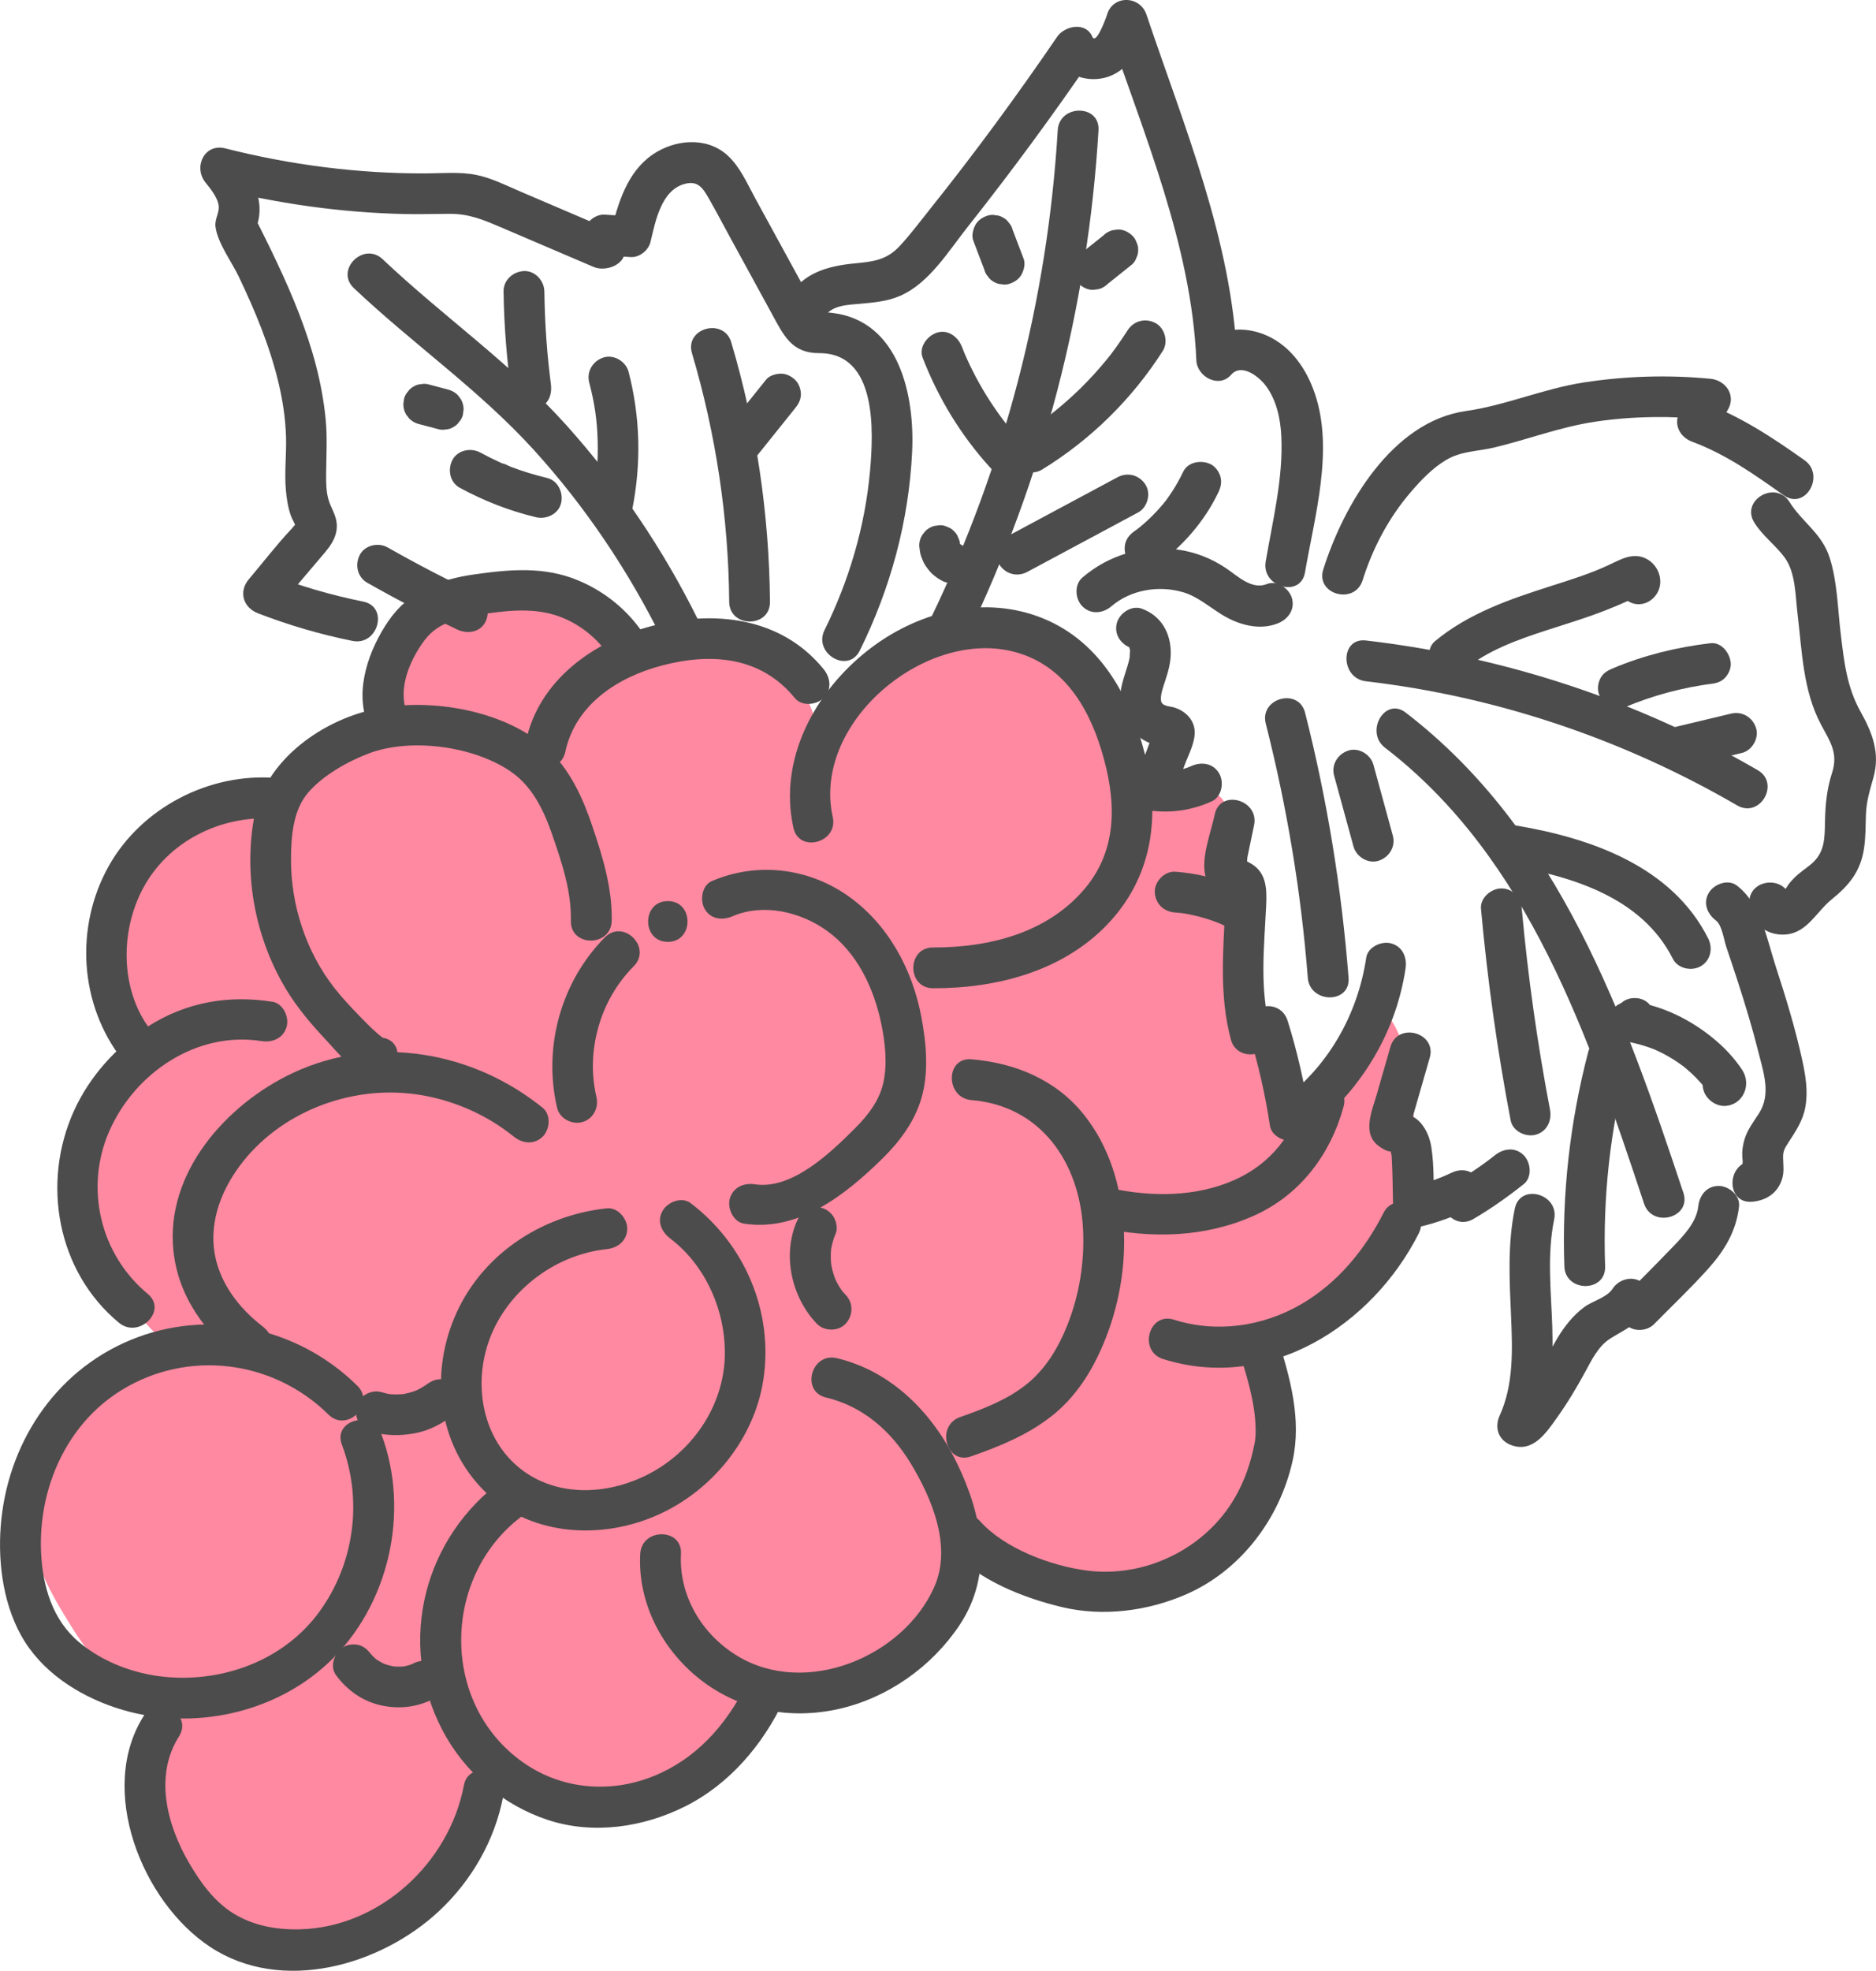 <?xml version="1.0" encoding="utf-8"?>
<!-- Generator: Adobe Illustrator 24.2.1, SVG Export Plug-In . SVG Version: 6.00 Build 0)  -->
<svg version="1.1" id="レイヤー_1" xmlns="http://www.w3.org/2000/svg" xmlns:xlink="http://www.w3.org/1999/xlink" x="0px"
	 y="0px" viewBox="0 0 126.904 133.286" style="enable-background:new 0 0 126.904 133.286;" xml:space="preserve">
<style type="text/css">
	.st0{fill:#FF89A0;}
	.st1{fill:#4C4C4C;}
</style>
<g>
	<path class="st0" d="M11.924,55.229c-3.083,1.126-5.433,4.048-5.871,7.3
		c-0.439,3.252,1.054,6.692,3.728,8.594c-5.005,5.484-4.228,15.18,1.585,19.798
		c-6.421,1.101-10.881,8.629-8.762,14.789c0.55,1.599,1.45,3.05,2.346,4.484
		c1.506,2.409,4.054,5.168,6.657,4.027c-2.576,5.536-0.733,12.766,4.178,16.393
		c1.504,1.111,3.28,1.91,5.146,2.038c3.301,0.227,6.457-1.686,8.564-4.237
		c2.107-2.551,3.349-5.688,4.558-8.767c3.024,1.868,6.873,2.339,10.258,1.256
		s6.245-3.702,7.622-6.979c2.934,0.949,6.263,0.027,8.68-1.888
		s4.013-4.706,5.036-7.615c4.978,2.867,11.531,2.755,16.408-0.281
		c1.394-0.868,2.682-1.988,3.434-3.448c1.549-3.008,0.525-6.64-0.525-9.856
		c3.842-1.128,7.322-3.459,9.826-6.583c0.504-0.628,0.977-1.305,1.199-2.079
		c0.255-0.891,0.159-1.839,0.061-2.76c-0.199-1.862-0.398-3.725-0.597-5.587
		c-0.229-2.145-0.587-4.532-2.291-5.855c-0.408,3.846-2.925,7.402-6.417,9.065
		c1.096-2.114-0.204-4.607-1.212-6.765c-2.063-4.416-2.946-9.377-2.531-14.234
		c0.074-0.863,0.063-1.959-0.726-2.316c-0.375-0.169-0.809-0.098-1.212-0.014
		c-1.848,0.387-3.651,0.988-5.362,1.786c-0.055-2.731-0.357-5.51-1.47-8.005
		s-3.138-4.688-5.753-5.479c-2.547-0.77-5.368-0.124-7.653,1.239
		c-2.285,1.364-4.103,3.383-5.724,5.493c-0.317-1.974-2.082-3.452-3.977-4.091
		c-1.895-0.639-3.937-0.616-5.934-0.719c-0.591-0.03-1.195-0.075-1.735-0.318
		c-0.761-0.341-1.298-1.027-1.918-1.584c-2.323-2.091-5.805-2.342-8.872-1.735
		c-2.157,0.426-4.322,1.275-5.792,2.91s-2.064,4.189-0.967,6.095
		c-3.116,0.939-5.889,2.973-7.721,5.663c-2.972-0.555-6.189,0.427-8.344,2.546
		c-2.156,2.119-3.193,5.319-2.689,8.3c-0.099-1.159-0.824-2.026-0.608-3.169
		C7.147,59.468,9.605,57.478,11.924,55.229z"/>
	<g>
		<path class="st1" d="M40.347,74.193c-0.362-1.544-0.313-3.159,0.132-4.733
			c0.439-1.553,1.249-2.963,2.394-4.118c1.252-1.262-0.698-3.213-1.951-1.951
			c-2.973,2.997-4.198,7.432-3.235,11.534c0.17,0.725,0.998,1.155,1.697,0.963
			C40.127,75.686,40.518,74.921,40.347,74.193L40.347,74.193z"/>
		<g>
			<g>
				<path class="st1" d="M45.176,63.699c1.775,0,1.778-2.758,0-2.758
					C43.401,60.941,43.398,63.699,45.176,63.699L45.176,63.699z"/>
			</g>
		</g>
		<path class="st1" d="M49.557,61.966c2.085-0.894,4.588-0.302,6.376,0.978
			c2.046,1.464,3.183,3.885,3.681,6.29c0.261,1.259,0.421,2.676,0.151,3.944
			c-0.266,1.251-1.056,2.262-1.943,3.146c-1.626,1.621-4.232,4.15-6.753,3.772
			c-0.742-0.112-1.474,0.187-1.697,0.963c-0.187,0.65,0.228,1.586,0.963,1.697
			c3.685,0.554,6.823-1.924,9.318-4.363c1.181-1.155,2.212-2.518,2.679-4.124
			c0.509-1.751,0.329-3.679,0.003-5.447c-0.598-3.242-2.27-6.353-5.011-8.26
			c-2.702-1.879-6.144-2.271-9.161-0.978c-0.69,0.296-0.83,1.297-0.495,1.887
			C48.075,62.184,48.876,62.258,49.557,61.966L49.557,61.966z"/>
		<path class="st1" d="M53.88,82.653c-0.965,2.291-0.32,5.099,1.373,6.87
			c0.5,0.522,1.454,0.541,1.951,0c0.515-0.561,0.533-1.393,0-1.951
			c-0.085-0.088-0.167-0.179-0.245-0.273c-0.029-0.035-0.153-0.189-0.018-0.02
			c0.134,0.168,0.014,0.013-0.012-0.025c-0.132-0.189-0.25-0.388-0.354-0.593
			c-0.031-0.06-0.057-0.123-0.088-0.183c-0.081-0.155,0.103,0.269,0.043,0.105
			c-0.038-0.102-0.078-0.203-0.112-0.306c-0.077-0.232-0.138-0.47-0.182-0.71
			c-0.01-0.053-0.017-0.107-0.027-0.161c-0.032-0.176,0.029,0.303,0.018,0.124
			c-0.007-0.122-0.022-0.243-0.026-0.366c-0.008-0.231-0.002-0.462,0.021-0.691
			c0.005-0.049,0.029-0.248-0-0.019c-0.029,0.229-0.002,0.031,0.007-0.018
			c0.022-0.12,0.047-0.239,0.078-0.358c0.061-0.237,0.142-0.468,0.237-0.693
			c0.129-0.305,0.02-0.792-0.139-1.063c-0.167-0.286-0.495-0.559-0.824-0.634
			c-0.353-0.08-0.749-0.063-1.063,0.139
			C54.191,82.037,54.028,82.302,53.88,82.653L53.88,82.653z"/>
		<path class="st1" d="M65.712,74.399c4.718,0.39,7.324,4.245,7.551,8.729
			c0.113,2.228-0.251,4.476-1.084,6.548c-0.599,1.489-1.446,2.9-2.706,3.919
			c-1.315,1.063-2.945,1.691-4.523,2.242c-1.665,0.582-0.949,3.247,0.733,2.66
			c1.924-0.672,3.826-1.445,5.441-2.715c1.604-1.261,2.683-2.937,3.476-4.798
			c1.083-2.541,1.593-5.365,1.405-8.126c-0.184-2.702-0.989-5.366-2.704-7.497
			c-1.888-2.348-4.64-3.476-7.59-3.72
			C63.942,71.494,63.952,74.254,65.712,74.399L65.712,74.399z"/>
		<path class="st1" d="M45.331,83.754c2.422,1.839,3.768,4.935,3.7,7.944
			c-0.07,3.075-1.812,5.898-4.38,7.546c-2.678,1.719-6.393,2.223-9.125,0.325
			c-2.766-1.922-3.527-5.57-2.531-8.652c1.124-3.476,4.439-6.057,8.055-6.438
			c0.747-0.079,1.371-0.578,1.379-1.379c0.007-0.686-0.639-1.457-1.379-1.379
			c-4.165,0.438-8.045,2.842-9.962,6.635c-2.017,3.993-1.669,8.95,1.469,12.268
			c3.095,3.273,8.058,3.59,12.006,1.801c3.637-1.648,6.466-5.132,7.074-9.106
			c0.702-4.587-1.243-9.161-4.915-11.948c-0.598-0.454-1.537-0.089-1.887,0.495
			C44.414,82.57,44.74,83.306,45.331,83.754L45.331,83.754z"/>
		<path class="st1" d="M43.308,105.092c-0.177,3.305,1.472,6.461,4.044,8.482
			c2.676,2.103,6.081,2.747,9.383,2.005c3.307-0.743,6.293-2.852,8.168-5.663
			c2.325-3.485,1.55-7.438-0.185-10.996c-1.637-3.357-4.392-6.179-8.109-7.066
			c-1.726-0.412-2.462,2.247-0.733,2.66c2.511,0.599,4.401,2.272,5.724,4.447
			c1.451,2.385,2.817,5.654,1.591,8.388c-2.127,4.741-8.703,7.423-13.292,4.653
			c-2.412-1.455-3.984-4.071-3.833-6.911
			C46.161,103.318,43.402,103.323,43.308,105.092L43.308,105.092z"/>
		<path class="st1" d="M34.064,100.052c-5.382,3.871-7.235,11.009-4.146,16.942
			c1.486,2.855,4.092,5.091,7.151,6.094c3.056,1.002,6.45,0.5,9.286-0.925
			c3.013-1.513,5.259-4.181,6.682-7.195c0.754-1.596-1.623-2.998-2.382-1.392
			c-1.277,2.704-3.172,5.025-5.919,6.316c-3.05,1.433-6.569,1.255-9.341-0.692
			c-5.705-4.007-5.507-12.762,0.06-16.767
			C36.885,101.407,35.509,99.013,34.064,100.052L34.064,100.052z"/>
		<path class="st1" d="M23.128,97.705c1.418,3.761,0.85,8.025-1.516,11.287
			c-2.384,3.287-6.515,4.81-10.488,4.413c-2.064-0.206-4.171-0.999-5.77-2.337
			c-1.803-1.508-2.47-3.786-2.575-6.066c-0.198-4.302,1.691-8.668,5.424-10.976
			c4.501-2.782,10.267-2.055,14.017,1.642c1.265,1.248,3.217-0.702,1.951-1.951
			c-4.049-3.992-10.117-5.279-15.388-3.071c-5.141,2.154-8.318,7.098-8.735,12.583
			c-0.199,2.611,0.213,5.556,1.632,7.801c1.465,2.317,4.028,3.849,6.614,4.611
			c4.755,1.401,10.213,0.255,13.865-3.133c4.147-3.846,5.619-10.261,3.63-15.537
			C25.168,95.326,22.5,96.039,23.128,97.705L23.128,97.705z"/>
		<path class="st1" d="M25.077,96.813c0.979,0.296,2.004,0.307,3.003,0.117
			c1-0.191,1.886-0.674,2.676-1.3c0.258-0.205,0.404-0.662,0.404-0.975
			c0-0.338-0.15-0.742-0.404-0.975c-0.263-0.241-0.608-0.42-0.975-0.404
			c-0.389,0.017-0.673,0.164-0.975,0.404c-0.018,0.014-0.036,0.028-0.054,0.043
			c0.093-0.072,0.186-0.144,0.279-0.216c-0.328,0.252-0.682,0.457-1.063,0.618
			c0.11-0.046,0.22-0.093,0.329-0.139c-0.383,0.156-0.779,0.264-1.187,0.324
			c0.122-0.016,0.244-0.033,0.367-0.049c-0.432,0.058-0.865,0.06-1.298,0.006
			c0.122,0.016,0.244,0.033,0.367,0.049c-0.25-0.035-0.494-0.089-0.735-0.162
			c-0.691-0.208-1.534,0.249-1.697,0.963
			C23.944,95.861,24.337,96.59,25.077,96.813L25.077,96.813z"/>
		<path class="st1" d="M17.751,89.696c-1.611-1.243-2.942-2.986-3.25-5.04
			c-0.268-1.788,0.281-3.577,1.223-5.086c2.406-3.853,7.078-5.961,11.538-5.652
			c2.705,0.187,5.389,1.249,7.497,2.954c0.584,0.472,1.378,0.56,1.951,0
			c0.49-0.479,0.578-1.483,0-1.951c-4.731-3.825-11.31-4.979-16.899-2.356
			c-4.498,2.11-8.636,6.751-8.08,12.025c0.332,3.146,2.184,5.601,4.628,7.488
			c0.594,0.459,1.539,0.086,1.887-0.495C18.669,90.875,18.337,90.148,17.751,89.696
			L17.751,89.696z"/>
		<path class="st1" d="M41.378,62.281c0.051-2.209-0.619-4.376-1.323-6.448
			c-0.602-1.772-1.388-3.542-2.718-4.895c-2.749-2.796-7.827-3.718-11.57-3.062
			c-3.85,0.675-7.899,3.514-8.596,7.513c-0.682,3.916,0.118,8.071,2.159,11.479
			c0.764,1.277,1.725,2.404,2.74,3.484c0.788,0.838,1.895,2.268,3.096,2.49
			c1.735,0.32,2.479-2.338,0.733-2.66c-0.164-0.03,0.16,0.121-0.067-0.042
			c-0.131-0.094-0.248-0.2-0.37-0.307c-0.386-0.339-0.748-0.708-1.105-1.078
			c-0.599-0.621-1.203-1.254-1.735-1.935c-1.921-2.459-2.949-5.605-2.937-8.717
			c0.006-1.514,0.131-3.312,1.167-4.508c1.014-1.17,2.691-2.114,4.123-2.65
			c2.839-1.063,7.119-0.482,9.623,1.268c1.416,0.99,2.189,2.599,2.74,4.187
			c0.653,1.881,1.327,3.87,1.28,5.878C38.578,64.057,41.336,64.056,41.378,62.281
			L41.378,62.281z"/>
		<path class="st1" d="M9.725,116.046c-3.16,4.98-0.127,12.576,4.491,15.625
			c4.827,3.188,11.512,1.272,15.465-2.406c2.214-2.06,3.796-4.809,4.359-7.786
			c0.328-1.735-2.33-2.478-2.66-0.733c-0.988,5.227-5.667,9.594-11.085,9.735
			c-1.578,0.041-3.182-0.242-4.535-1.092c-1.29-0.81-2.223-2.111-2.977-3.409
			c-1.485-2.556-2.366-5.879-0.676-8.543
			C13.061,115.935,10.674,114.549,9.725,116.046L9.725,116.046z"/>
		<path class="st1" d="M22.725,113.284c0.74,1.009,1.763,1.75,2.995,2.038
			c1.235,0.288,2.504,0.148,3.63-0.439c0.641-0.334,0.885-1.282,0.495-1.887
			c-0.421-0.653-1.202-0.852-1.887-0.495c-0.066,0.035-0.369,0.171-0.127,0.068
			c0.244-0.104-0.074,0.02-0.138,0.04c-0.185,0.057-0.373,0.096-0.564,0.124
			c0.122-0.016,0.244-0.033,0.367-0.049c-0.343,0.044-0.685,0.043-1.028-0
			c0.122,0.016,0.244,0.033,0.367,0.049c-0.235-0.033-0.467-0.083-0.693-0.155
			c-0.062-0.02-0.123-0.041-0.183-0.063c-0.055-0.021-0.247-0.1-0.015-0.003
			c0.232,0.097,0.042,0.015-0.011-0.011c-0.058-0.028-0.115-0.058-0.171-0.09
			c-0.094-0.052-0.185-0.108-0.274-0.168c-0.049-0.033-0.105-0.086-0.157-0.112
			c0.059,0.046,0.119,0.091,0.178,0.137c-0.033-0.027-0.066-0.055-0.098-0.083
			c-0.081-0.07-0.158-0.145-0.232-0.222c-0.044-0.047-0.086-0.095-0.129-0.144
			c-0.153-0.174,0.204,0.276,0.057,0.075c-0.219-0.299-0.454-0.532-0.824-0.634
			c-0.33-0.091-0.77-0.05-1.063,0.139
			C22.645,111.767,22.269,112.661,22.725,113.284L22.725,113.284z"/>
		<path class="st1" d="M38.239,50.853c0.685-3.2,3.528-5.046,6.521-5.839
			c3.335-0.883,6.705-0.626,9.003,2.192c0.474,0.582,1.456,0.483,1.951,0
			c0.577-0.565,0.468-1.376,0-1.951c-2.905-3.562-7.48-4.013-11.687-2.901
			c-3.876,1.024-7.566,3.649-8.448,7.765C35.208,51.851,37.867,52.59,38.239,50.853
			L38.239,50.853z"/>
		<path class="st1" d="M56.331,55.255c-1.397-6.305,6.086-12.62,12.083-11.22
			c3.36,0.784,5.135,3.57,6.088,6.69c0.994,3.257,1.191,6.636-1.124,9.38
			c-2.533,3.002-6.478,3.983-10.262,3.973c-1.775-0.005-1.778,2.754,0,2.758
			c4.264,0.011,8.716-1.125,11.759-4.282c3.117-3.234,3.654-7.412,2.548-11.646
			c-1.047-4.008-3.153-7.747-7.232-9.226c-3.922-1.421-8.243-0.226-11.44,2.267
			c-3.618,2.821-6.11,7.384-5.079,12.038C54.055,57.721,56.715,56.988,56.331,55.255
			L56.331,55.255z"/>
		<path class="st1" d="M88.226,74.117c-0.715,2.597-2.267,4.605-4.752,5.699
			c-2.597,1.143-5.592,1.139-8.322,0.549c-1.731-0.374-2.47,2.285-0.733,2.66
			c3.499,0.756,7.152,0.666,10.448-0.827c3.087-1.398,5.129-4.114,6.019-7.347
			C91.358,73.136,88.698,72.405,88.226,74.117L88.226,74.117z"/>
		<path class="st1" d="M79.498,61.715c0.223,0.016,0.445,0.038,0.666,0.066
			c-0.122-0.016-0.244-0.033-0.367-0.049c0.984,0.133,1.942,0.399,2.857,0.783
			c-0.11-0.046-0.22-0.093-0.329-0.139c0.205,0.088,0.408,0.18,0.608,0.278
			c0.337,0.165,0.691,0.241,1.063,0.139c0.32-0.088,0.667-0.335,0.824-0.634
			c0.328-0.62,0.197-1.549-0.495-1.887c-1.527-0.746-3.131-1.195-4.828-1.316
			c-0.721-0.051-1.411,0.671-1.379,1.379
			C78.154,61.127,78.725,61.66,79.498,61.715L79.498,61.715z"/>
		<path class="st1" d="M9.993,87.505c-3.207-2.653-4.276-7.138-2.618-10.965
			c1.722-3.975,5.926-6.821,10.316-6.131c0.741,0.117,1.475-0.19,1.697-0.963
			c0.188-0.654-0.229-1.581-0.963-1.697c-2.998-0.472-5.874,0.035-8.447,1.692
			c-2.145,1.382-3.931,3.376-4.984,5.707c-2.195,4.859-1.137,10.843,3.049,14.308
			C9.4,90.58,11.362,88.639,9.993,87.505L9.993,87.505z"/>
		<path class="st1" d="M85.7,39.5c-1.019,0.404-1.952-0.522-2.744-1.058
			c-0.988-0.669-2.095-1.108-3.278-1.272c-2.346-0.326-4.659,0.348-6.457,1.889
			c-0.566,0.485-0.498,1.452,0,1.951c0.561,0.561,1.383,0.486,1.951,0
			c1.336-1.145,3.25-1.439,4.879-0.951c0.945,0.283,1.727,0.963,2.585,1.497
			c1.11,0.69,2.53,1.107,3.797,0.605c0.692-0.274,1.176-0.922,0.963-1.697
			C87.216,39.805,86.396,39.224,85.7,39.5L85.7,39.5z"/>
		<path class="st1" d="M76.518,43.828c-0.072-0.016-0.131-0.053-0.177-0.11
			c0.109,0.114,0.114,0.115,0.015,0.004c0.02,0.036,0.04,0.073,0.06,0.109
			c-0.056-0.134-0.057-0.123-0.005,0.033c0.065,0.296,0.032-0.116,0.028,0.17
			c-0.001,0.058-0.044,0.572,0,0.323c-0.153,0.859-0.553,1.635-0.643,2.514
			c-0.098,0.951,0.189,1.882,0.833,2.593c0.339,0.374,0.765,0.639,1.23,0.823
			c0.152,0.06,0.286,0.106,0.447,0.14c0.092,0.014,0.184,0.03,0.275,0.049
			c0.241,0.072,0.187,0.032-0.162-0.119c-0.118-0.203-0.236-0.406-0.355-0.609
			c-0.005-0.095-0.009-0.19-0.014-0.285c-0.038,0.101-0.075,0.202-0.113,0.304
			c-0.05,0.135-0.1,0.27-0.15,0.405c-0.125,0.337-0.25,0.675-0.376,1.012
			c-0.238,0.641-0.476,1.282-0.714,1.922c-0.236,0.634,0.268,1.602,0.963,1.697
			c1.525,0.208,2.909,0.023,4.316-0.611c0.679-0.306,0.843-1.292,0.495-1.887
			c-0.409-0.699-1.205-0.802-1.887-0.495c-0.654,0.295-1.477,0.43-2.19,0.333
			c0.321,0.566,0.642,1.131,0.963,1.697c0.263-0.708,0.526-1.416,0.789-2.125
			c0.256-0.69,0.687-1.47,0.671-2.218c-0.018-0.864-0.709-1.486-1.504-1.68
			c-0.116-0.028-0.235-0.038-0.351-0.065c-0.047-0.011-0.304-0.125-0.18-0.057
			c-0.141-0.077-0.217-0.166-0.238-0.27c-0.076-0.385,0.141-0.97,0.287-1.414
			c0.197-0.598,0.364-1.201,0.367-1.837c0.006-1.361-0.651-2.529-1.949-3.006
			c-0.699-0.257-1.511,0.288-1.697,0.963
			C75.344,42.9,75.817,43.57,76.518,43.828L76.518,43.828z"/>
		<path class="st1" d="M82.173,55.08c-0.255,1.227-0.945,2.921-0.631,4.168
			c0.14,0.555,0.515,1.003,1.006,1.276c0.14,0.067,0.282,0.128,0.427,0.184
			c0.255,0.117,0.283,0.092,0.082-0.075c-0.173-0.251-0.221-0.171-0.147,0.24
			c-0.008,0.191-0.017,0.382-0.027,0.572c-0.152,2.982-0.4,5.958,0.387,8.879
			c0.248,0.92,1.236,1.197,2.026,0.824c0.391-0.185,0.782-0.369,1.173-0.554
			c-0.675-0.275-1.351-0.55-2.026-0.824c0.651,2.083,1.138,4.202,1.462,6.36
			c0.127,0.842,1.356,1.302,2.026,0.824c3.802-2.71,6.455-6.809,7.149-11.452
			c0.111-0.742-0.186-1.474-0.963-1.697c-0.649-0.186-1.587,0.228-1.697,0.963
			c-0.585,3.911-2.64,7.493-5.881,9.803c0.675,0.275,1.351,0.55,2.026,0.824
			c-0.324-2.158-0.812-4.277-1.462-6.36c-0.283-0.905-1.208-1.21-2.026-0.824
			c-0.391,0.185-0.782,0.369-1.173,0.554c0.675,0.275,1.351,0.55,2.026,0.824
			c-0.736-2.731-0.413-5.55-0.279-8.337c0.058-1.2,0.018-2.337-1.184-2.936
			c-0.263-0.131-0.672-0.447-0.384,0.059c0.325,0.57,0.249-0.162,0.308-0.444
			c0.147-0.707,0.294-1.413,0.441-2.12C85.194,54.081,82.536,53.34,82.173,55.08
			L82.173,55.08z"/>
		<path class="st1" d="M94.055,70.802c-0.31,1.081-0.621,2.161-0.931,3.242
			c-0.321,1.118-1.025,2.659,0.191,3.499c0.172,0.119,0.562,0.378,0.809,0.325
			c0.124-0.026-0.002-0.001-0.067-0.088c-0.092-0.123,0.032,0.142,0.005,0.003
			c-0.035-0.175,0.033,0.196,0.001,0.028c-0.023-0.127,0.028,0.126,0.034,0.152
			c0.019,0.081,0.058,0.306,0.032,0.109c0.012,0.09,0.016,0.181,0.021,0.271
			c0.059,1.101,0.06,2.208,0.089,3.31c0.024,0.92,0.86,1.537,1.746,1.33
			c1.25-0.292,2.449-0.736,3.606-1.29c-0.692-0.397-1.384-0.794-2.075-1.191
			c0.024,0.251,0.048,0.502,0.071,0.753c0.096,1.01,1.107,1.759,2.075,1.191
			c1.198-0.702,2.326-1.499,3.413-2.363c0.584-0.464,0.485-1.466,0-1.951
			c-0.577-0.577-1.365-0.465-1.951,0c-0.9,0.715-1.863,1.351-2.855,1.932
			c0.692,0.397,1.384,0.794,2.075,1.191c-0.024-0.251-0.048-0.502-0.071-0.753
			c-0.102-1.08-1.083-1.666-2.075-1.191c-0.942,0.451-1.931,0.775-2.947,1.012
			c0.582,0.443,1.164,0.887,1.746,1.33c-0.036-1.349,0.038-2.75-0.176-4.085
			c-0.094-0.587-0.313-1.143-0.697-1.6c-0.452-0.538-0.985-0.625-1.607-0.838
			c0.203,0.118,0.406,0.236,0.609,0.355c0.02,0.028,0.039,0.057,0.059,0.085
			c0.063,0.232,0.126,0.464,0.188,0.696c-0.011-0.161-0.015-0.166-0.012-0.015
			c0.028-0.098,0.056-0.196,0.085-0.295c0.056-0.196,0.113-0.393,0.169-0.589
			c0.122-0.426,0.245-0.851,0.367-1.277c0.245-0.851,0.489-1.703,0.734-2.554
			C97.206,69.826,94.545,69.096,94.055,70.802L94.055,70.802z"/>
		<path class="st1" d="M102.471,81.736c-0.497,2.41-0.361,4.833-0.255,7.273
			c0.097,2.241,0.187,4.627-0.765,6.717c-0.384,0.842-0.079,1.715,0.824,2.026
			c1.437,0.494,2.327-0.861,3.04-1.86c0.708-0.992,1.332-2.033,1.914-3.103
			c0.448-0.824,0.888-1.752,1.709-2.268c0.957-0.602,1.882-0.966,2.522-1.963
			c-0.722,0.093-1.444,0.186-2.166,0.279c0.217,0.237,0.435,0.474,0.652,0.71
			c0.501,0.546,1.445,0.514,1.951,0c1.229-1.249,2.512-2.462,3.68-3.769
			c1.097-1.228,1.881-2.535,2.063-4.193c0.081-0.742-0.692-1.379-1.379-1.379
			c-0.813,0-1.298,0.636-1.379,1.379c-0.12,1.092-1.017,2.008-1.738,2.76
			c-1.052,1.097-2.131,2.168-3.197,3.251c0.65,0,1.3,0,1.951,0
			c-0.217-0.237-0.435-0.474-0.652-0.71c-0.625-0.681-1.707-0.437-2.166,0.279
			c-0.373,0.582-1.341,0.817-1.892,1.221c-0.768,0.564-1.351,1.306-1.839,2.119
			c-0.482,0.802-0.894,1.642-1.384,2.44c-0.279,0.454-0.571,0.9-0.876,1.337
			c-0.127,0.182-0.257,0.362-0.388,0.541c-0.079,0.108-0.158,0.214-0.239,0.32
			c-0.114,0.121-0.117,0.124-0.008,0.009c0.244,0,0.489,0,0.733,0
			c-0.059-0.02-0.118-0.04-0.176-0.061c0.275,0.675,0.55,1.351,0.824,2.026
			c1.062-2.33,1.254-4.806,1.172-7.338c-0.079-2.428-0.369-4.909,0.126-7.311
			C105.488,80.737,102.83,79.996,102.471,81.736L102.471,81.736z"/>
		<path class="st1" d="M118.521,81.275c0.953-0.079,1.731-0.584,2.029-1.534
			c0.162-0.515,0.071-0.977,0.068-1.498c-0.002-0.413,0.132-0.621,0.36-0.973
			c0.502-0.775,0.986-1.484,1.149-2.414c0.186-1.062,0.015-2.117-0.213-3.159
			c-0.468-2.139-1.109-4.24-1.788-6.32c-0.61-1.869-1-4.25-2.644-5.492
			c-0.599-0.453-1.536-0.09-1.887,0.495c-0.421,0.702-0.096,1.44,0.495,1.887
			c0.393,0.297,0.529,1.311,0.683,1.764c0.273,0.807,0.544,1.615,0.806,2.426
			c0.505,1.563,0.98,3.136,1.379,4.73c0.345,1.377,0.855,2.823,0.031,4.108
			c-0.364,0.567-0.781,1.098-0.978,1.755c-0.085,0.281-0.142,0.6-0.156,0.894
			c-0.005,0.2,0.006,0.399,0.032,0.598c-0.046,0.342,0.008,0.39,0.163,0.144
			c0.232-0.063,0.464-0.126,0.696-0.188c-0.075,0.006-0.15,0.012-0.226,0.019
			C116.764,78.662,116.748,81.421,118.521,81.275L118.521,81.275z"/>
		<path class="st1" d="M118.321,61.02c-0.041,1.34,1.152,2.283,2.455,2.183
			c1.475-0.113,2.085-1.529,3.113-2.362c1.203-0.975,1.978-1.906,2.209-3.488
			c0.109-0.743,0.101-1.483,0.124-2.231c0.029-0.931,0.261-1.653,0.511-2.546
			c0.459-1.641-0.071-3.008-0.87-4.438c-0.938-1.68-1.115-3.381-1.344-5.266
			c-0.204-1.685-0.23-3.547-0.754-5.17c-0.529-1.639-1.849-2.375-2.711-3.753
			c-0.939-1.502-3.327-0.119-2.382,1.392c0.564,0.902,1.407,1.502,2.034,2.337
			c0.771,1.027,0.74,2.605,0.889,3.827c0.307,2.529,0.368,5.209,1.59,7.498
			c0.616,1.154,1.18,1.929,0.747,3.265c-0.346,1.068-0.452,2.114-0.476,3.233
			c-0.026,1.18,0.011,2.155-0.96,2.958c-0.373,0.309-0.785,0.566-1.124,0.917
			c-0.178,0.184-0.387,0.405-0.508,0.628c-0.063,0.087-0.131,0.17-0.204,0.249
			c-0.284,0.249-0.145,0.504,0.418,0.766
			C121.134,59.244,118.376,59.246,118.321,61.02L118.321,61.02z"/>
		<path class="st1" d="M92.174,39.246c0.684-2.17,1.759-4.218,3.245-5.95
			c0.704-0.82,1.473-1.634,2.408-2.19c1.018-0.606,2.116-0.571,3.234-0.837
			c2.3-0.548,4.464-1.39,6.822-1.746c2.586-0.39,5.222-0.4,7.822-0.148
			c-0.397-0.692-0.794-1.384-1.191-2.075c-0.292,0.515-0.584,1.031-0.877,1.546
			c-0.47,0.828-0.008,1.718,0.824,2.026c2.301,0.852,4.222,2.224,6.209,3.63
			c1.452,1.027,2.832-1.364,1.392-2.382c-2.201-1.557-4.324-2.965-6.868-3.908
			c0.275,0.675,0.55,1.351,0.824,2.026c0.292-0.515,0.584-1.031,0.877-1.546
			c0.553-0.975-0.17-1.977-1.191-2.075c-2.861-0.276-5.714-0.187-8.555,0.247
			c-2.73,0.417-5.284,1.551-7.996,1.936c-4.978,0.707-8.263,6.342-9.64,10.714
			C88.979,40.209,91.641,40.936,92.174,39.246L92.174,39.246z"/>
		<path class="st1" d="M93.694,50.572c9.726,7.468,13.805,19.647,17.52,30.831
			c0.557,1.677,3.222,0.958,2.66-0.733c-3.981-11.986-8.402-24.505-18.788-32.479
			C93.679,47.11,92.304,49.505,93.694,50.572L93.694,50.572z"/>
		<g>
			<g>
				<path class="st1" d="M110.582,70.258c1.775,0,1.778-2.758,0-2.758
					C108.807,67.499,108.804,70.258,110.582,70.258L110.582,70.258z"/>
			</g>
		</g>
		<path class="st1" d="M109.861,70.412c0.615,0.099,1.218,0.253,1.803,0.467
			c0.079,0.029,0.157,0.06,0.236,0.089c0.246,0.09-0.16-0.075-0.004-0.004
			c0.138,0.063,0.276,0.124,0.412,0.191c0.287,0.141,0.566,0.296,0.838,0.464
			c0.258,0.16,0.504,0.335,0.75,0.512c0.137,0.099-0.2-0.164-0.001,0.001
			c0.052,0.043,0.104,0.085,0.156,0.128c0.129,0.108,0.254,0.22,0.377,0.335
			c0.221,0.207,0.433,0.423,0.633,0.65c0.023,0.026,0.33,0.381,0.324,0.386
			c-0.001,0.001-0.166-0.225-0.031-0.039c0.298,0.407-0.151-0.079,0.044-0.569
			c0.211-0.275,0.423-0.55,0.634-0.824c-0.015,0.009-0.029,0.018-0.044,0.027
			c0.354-0.046,0.709-0.093,1.063-0.139c0.077,0.034,0.155,0.068,0.232,0.103
			c0.165,0.165,0.33,0.33,0.495,0.495c-0.01-0.013-0.021-0.027-0.031-0.04
			c0.063,0.232,0.126,0.464,0.188,0.696c-0.001-0.013-0.002-0.026-0.004-0.04
			c-0.135,0.325-0.269,0.65-0.404,0.975c0.012-0.009,0.023-0.018,0.035-0.027
			c0.571-0.447,0.504-1.488,0-1.951c-0.605-0.556-1.342-0.477-1.951,0
			c-0.507,0.397-0.549,1.211-0.247,1.738c0.256,0.446,0.795,0.783,1.319,0.76
			c1.231-0.055,1.821-1.44,1.171-2.433c-0.528-0.805-1.226-1.541-1.971-2.149
			c-1.527-1.248-3.334-2.146-5.291-2.462c-0.709-0.114-1.519,0.183-1.697,0.963
			C108.747,69.379,109.1,70.29,109.861,70.412L109.861,70.412z"/>
		<path class="st1" d="M101.868,58.497c4.333,0.734,9.164,2.121,11.297,6.353
			c0.335,0.665,1.273,0.854,1.887,0.495c0.677-0.396,0.831-1.22,0.495-1.887
			c-2.453-4.867-7.915-6.769-12.945-7.621c-0.734-0.124-1.485,0.194-1.697,0.963
			C100.723,57.462,101.13,58.372,101.868,58.497L101.868,58.497z"/>
		<path class="st1" d="M100.183,61.465c0.435,4.8,1.104,9.578,2.007,14.312
			c0.14,0.732,1.02,1.149,1.697,0.963c0.767-0.211,1.103-0.962,0.963-1.697
			c-0.857-4.494-1.495-9.022-1.908-13.579c-0.067-0.742-0.586-1.379-1.379-1.379
			C100.869,60.086,100.116,60.719,100.183,61.465L100.183,61.465z"/>
		<path class="st1" d="M107.436,71.147c-1.236,4.723-1.786,9.618-1.614,14.497
			c0.062,1.77,2.821,1.778,2.758,0c-0.164-4.648,0.338-9.264,1.516-13.764
			C110.546,70.161,107.886,69.428,107.436,71.147L107.436,71.147z"/>
		<path class="st1" d="M92.398,46.075c8.851,1.03,17.416,3.923,25.116,8.396
			c1.538,0.894,2.928-1.489,1.392-2.382c-8.146-4.733-17.156-7.685-26.508-8.773
			C90.638,43.112,90.653,45.872,92.398,46.075L92.398,46.075z"/>
		<path class="st1" d="M99.024,45.312c1.605-1.328,3.617-2.042,5.571-2.678
			c1.036-0.338,2.079-0.655,3.107-1.019c0.536-0.19,1.066-0.394,1.59-0.615
			c0.273-0.115,0.545-0.231,0.814-0.355c0.123-0.056,0.244-0.114,0.366-0.174
			c0.083-0.041,0.348-0.102,0.206-0.105c-0.232-0.063-0.464-0.126-0.696-0.188
			c-0.023-0.019-0.046-0.038-0.07-0.057c-0.118-0.203-0.236-0.406-0.355-0.609
			c-0.001-0.042-0.001-0.083-0.002-0.125c0.063-0.232,0.126-0.464,0.188-0.696
			c-0.022,0.034-0.044,0.068-0.067,0.101c-0.41,0.622-0.124,1.525,0.495,1.887
			c0.673,0.394,1.476,0.129,1.887-0.495c0.529-0.803,0.186-1.897-0.626-2.359
			c-0.917-0.522-1.79,0.003-2.628,0.396c-1.245,0.583-2.567,0.992-3.874,1.409
			c-2.798,0.895-5.564,1.833-7.858,3.731c-0.574,0.475-0.492,1.459,0,1.951
			C97.642,45.88,98.449,45.788,99.024,45.312L99.024,45.312z"/>
		<path class="st1" d="M109.844,47.859c0.975-0.411,1.976-0.757,2.998-1.031
			c0.502-0.134,1.008-0.251,1.517-0.351c0.264-0.052,0.529-0.098,0.795-0.141
			c0.114-0.018,0.228-0.035,0.342-0.052c0.16-0.022,0.152-0.021-0.024,0.003
			c0.076-0.01,0.153-0.019,0.229-0.028c0.378-0.045,0.695-0.124,0.975-0.404
			c0.239-0.239,0.419-0.632,0.404-0.975c-0.03-0.674-0.612-1.471-1.379-1.379
			c-2.273,0.271-4.48,0.807-6.592,1.697c-0.347,0.146-0.626,0.295-0.824,0.634
			c-0.173,0.296-0.246,0.731-0.139,1.063
			C108.354,47.531,109.132,48.159,109.844,47.859L109.844,47.859z"/>
		<path class="st1" d="M114.117,51.81c1.236-0.295,2.471-0.59,3.707-0.885
			c0.702-0.168,1.187-1.005,0.963-1.697c-0.237-0.731-0.944-1.143-1.697-0.963
			c-1.236,0.295-2.471,0.59-3.707,0.885c-0.702,0.168-1.187,1.005-0.963,1.697
			C112.657,51.578,113.365,51.99,114.117,51.81L114.117,51.81z"/>
		<path class="st1" d="M85.624,48.936c1.434,5.643,2.391,11.387,2.843,17.193
			c0.919,0,1.839,0,2.758,0c-0.017-0.203-0.033-0.406-0.05-0.608
			c-0.144-1.757-2.904-1.772-2.758,0c0.017,0.203,0.033,0.406,0.05,0.608
			c0.144,1.755,2.897,1.775,2.758,0c-0.471-6.047-1.448-12.047-2.941-17.926
			C87.847,46.483,85.186,47.212,85.624,48.936L85.624,48.936z"/>
		<path class="st1" d="M90.248,52.457c0.437,1.598,0.874,3.196,1.311,4.794
			c0.19,0.696,0.989,1.192,1.697,0.963c0.712-0.23,1.167-0.951,0.963-1.697
			c-0.437-1.598-0.874-3.196-1.311-4.794c-0.19-0.696-0.989-1.192-1.697-0.963
			C90.499,50.991,90.044,51.711,90.248,52.457L90.248,52.457z"/>
		<path class="st1" d="M27.52,48.176c-0.631-1.606,0.216-3.56,1.196-4.874
			c1.027-1.378,2.772-1.617,4.366-1.831c1.719-0.23,3.423-0.355,5.056,0.342
			c1.405,0.6,2.565,1.648,3.336,2.958c0.9,1.529,3.285,0.142,2.382-1.392
			c-1.098-1.864-2.762-3.305-4.76-4.132c-2.289-0.948-4.587-0.742-6.982-0.404
			c-2.379,0.335-4.45,1.122-5.851,3.172c-1.301,1.904-2.288,4.639-1.402,6.894
			c0.272,0.693,0.924,1.176,1.697,0.963
			C27.217,49.691,27.794,48.873,27.52,48.176L27.52,48.176z"/>
		<path class="st1" d="M18.653,52.613c-4.494-0.357-9.086,2.009-11.298,5.96
			c-2.309,4.123-1.989,9.38,0.93,13.103c0.46,0.587,1.468,0.482,1.951,0
			c0.579-0.579,0.461-1.362,0-1.951c-2.19-2.792-2.136-7.013-0.37-9.985
			c1.804-3.035,5.319-4.645,8.787-4.369
			C20.423,55.512,20.414,52.753,18.653,52.613L18.653,52.613z"/>
		<path class="st1" d="M78.676,91.911c7.102,2.247,14.125-2.226,17.295-8.489
			c0.8-1.58-1.579-2.978-2.382-1.392c-1.268,2.504-3.091,4.722-5.533,6.154
			c-2.613,1.532-5.746,1.985-8.647,1.067C77.713,88.714,76.987,91.376,78.676,91.911
			L78.676,91.911z"/>
		<path class="st1" d="M24.575,40.688c-2.187-0.443-4.314-1.065-6.395-1.87
			c0.203,0.768,0.406,1.537,0.609,2.305c0.915-1.078,1.83-2.157,2.745-3.235
			c0.623-0.734,1.318-1.431,1.245-2.462c-0.043-0.606-0.403-1.083-0.563-1.655
			c-0.154-0.554-0.159-1.134-0.155-1.704c0.01-1.239,0.089-2.457-0.03-3.695
			c-0.478-4.973-2.691-9.5-4.907-13.901c0,0.464,0,0.928,0,1.392
			c1.054-2.011,0.013-3.86-1.275-5.469c-0.447,0.768-0.895,1.537-1.342,2.305
			c4.197,1.063,8.511,1.677,12.842,1.776c1.034,0.024,2.065-0.013,3.098-0.014
			c1.262-0.001,2.23,0.394,3.368,0.881c2.111,0.903,4.223,1.806,6.334,2.709
			c0.947,0.405,2.532-0.298,2.026-1.558c-0.031,0.034-0.061,0.067-0.092,0.101
			c-0.397,0.228-0.794,0.455-1.191,0.683c0.593,0.036,1.185,0.073,1.778,0.109
			c0.584,0.036,1.193-0.452,1.33-1.013c0.332-1.361,0.701-3.464,2.274-3.924
			c0.947-0.277,1.281,0.282,1.709,1.033c0.484,0.849,0.938,1.716,1.407,2.574
			c0.938,1.716,1.875,3.432,2.813,5.148c0.806,1.476,1.341,2.685,3.216,2.68
			c3.929-0.011,3.676,5.305,3.432,8c-0.337,3.724-1.417,7.379-3.073,10.725
			c-0.785,1.586,1.594,2.985,2.382,1.392c2.079-4.202,3.318-8.752,3.542-13.442
			c0.18-3.764-0.842-8.847-5.398-9.397c-0.127-0.015-1.481-0.172-0.883,0.166
			c-0.323-0.183-0.656-1.188-0.836-1.518c-0.625-1.144-1.25-2.288-1.875-3.432
			c-0.547-1.001-1.094-2.002-1.641-3.003c-0.541-0.991-1.022-2.12-1.878-2.887
			c-1.411-1.263-3.551-1.054-5.034-0.041c-1.723,1.177-2.347,3.269-2.816,5.191
			c0.443-0.338,0.887-0.675,1.33-1.013c-0.593-0.036-1.185-0.072-1.778-0.109
			c-0.458-0.028-0.98,0.278-1.191,0.683c-0.35,0.674-0.478,1.298-0.186,2.025
			c0.675-0.519,1.351-1.038,2.026-1.558c-2.111-0.903-4.223-1.806-6.334-2.709
			c-0.963-0.412-1.933-0.909-2.965-1.121c-1.136-0.233-2.315-0.112-3.465-0.108
			c-4.575,0.014-9.105-0.569-13.537-1.692c-1.43-0.362-2.168,1.274-1.342,2.305
			c0.323,0.403,0.748,0.926,0.871,1.439c0.138,0.575-0.269,0.988-0.191,1.567
			c0.148,1.099,1.086,2.344,1.561,3.338c1.109,2.321,2.108,4.707,2.704,7.216
			c0.279,1.175,0.46,2.365,0.503,3.573c0.043,1.213-0.115,2.431-0.011,3.642
			c0.052,0.602,0.141,1.206,0.347,1.777c0.084,0.234,0.253,0.469,0.306,0.71
			c0.026-0.08,0.052-0.16,0.078-0.24c-0.108,0.127-0.215,0.254-0.323,0.381
			c-1.024,1.082-1.942,2.289-2.907,3.426c-0.71,0.836-0.395,1.917,0.609,2.305
			c2.081,0.805,4.208,1.427,6.395,1.87C25.575,43.699,26.316,41.041,24.575,40.688
			L24.575,40.688z"/>
		<path class="st1" d="M47.213,41.9c-2.35-4.748-5.337-9.164-8.872-13.112
			c-3.769-4.21-8.374-7.39-12.454-11.255c-1.288-1.221-3.242,0.727-1.951,1.951
			c3.979,3.77,8.477,6.876,12.181,10.952c3.5,3.853,6.407,8.194,8.714,12.857
			C45.619,44.883,47.999,43.487,47.213,41.9L47.213,41.9z"/>
		<path class="st1" d="M55.763,21.448c0.483-0.817,1.58-0.827,2.423-0.904
			c0.934-0.085,1.855-0.162,2.724-0.544c1.953-0.859,3.271-3.042,4.552-4.659
			c2.945-3.72,5.757-7.542,8.433-11.46c-0.794,0-1.588,0-2.382,0
			c0.556,1.303,2.17,1.739,3.44,1.313c1.529-0.513,2.168-2.057,2.596-3.478
			c-0.887,0-1.773,0-2.66,0c2.464,7.317,5.709,14.85,6.039,22.652
			c0.047,1.111,1.526,1.926,2.355,0.975c0.689-0.791,1.858,0.102,2.336,0.737
			c0.729,0.969,0.998,2.224,1.056,3.412c0.138,2.84-0.581,5.706-1.057,8.486
			c-0.297,1.736,2.361,2.482,2.66,0.733c0.653-3.815,1.962-8.284,0.663-12.101
			c-0.556-1.635-1.593-3.162-3.203-3.895c-1.481-0.674-3.279-0.615-4.405,0.676
			c0.785,0.325,1.57,0.65,2.355,0.975c-0.342-8.085-3.585-15.805-6.138-23.385
			c-0.43-1.276-2.256-1.343-2.66,0C74.788,1.318,74.134,3.049,73.894,2.488
			c-0.441-1.034-1.868-0.753-2.382,0c-2.723,3.987-5.582,7.88-8.598,11.651
			c-0.668,0.835-1.315,1.705-2.042,2.49c-0.909,0.982-1.834,1.065-3.104,1.19
			c-1.75,0.172-3.435,0.627-4.388,2.237C52.475,21.587,54.859,22.976,55.763,21.448
			L55.763,21.448z"/>
		<path class="st1" d="M71.551,8.809c-0.68,11.432-3.6,22.68-8.581,32.994
			c-0.769,1.592,1.609,2.992,2.382,1.392c5.202-10.773,8.247-22.443,8.957-34.386
			C74.415,7.036,71.656,7.042,71.551,8.809L71.551,8.809z"/>
		<path class="st1" d="M80.038,31.906c-0.211,0.441-0.447,0.869-0.711,1.281
			c-0.125,0.195-0.256,0.387-0.393,0.575c-0.036,0.049-0.073,0.098-0.109,0.147
			c-0.138,0.188,0.164-0.206,0.059-0.076c-0.076,0.095-0.153,0.191-0.231,0.284
			c-0.306,0.365-0.634,0.712-0.982,1.037c-0.178,0.167-0.362,0.328-0.551,0.483
			c-0.038,0.031-0.076,0.062-0.114,0.092c-0.029,0.024-0.229,0.179-0.033,0.028
			c0.189-0.146,0.008-0.007-0.036,0.025c-0.059,0.044-0.118,0.087-0.178,0.129
			c-0.299,0.215-0.533,0.458-0.634,0.824c-0.091,0.33-0.05,0.77,0.139,1.063
			c0.374,0.58,1.26,0.945,1.887,0.495c1.804-1.294,3.305-2.986,4.267-4.996
			c0.163-0.34,0.242-0.688,0.139-1.063c-0.088-0.32-0.335-0.667-0.634-0.824
			C81.31,31.086,80.371,31.211,80.038,31.906L80.038,31.906z"/>
		<path class="st1" d="M69.491,38.678c2.499-1.34,4.999-2.68,7.498-4.02
			c0.637-0.341,0.888-1.277,0.495-1.887c-0.417-0.647-1.206-0.86-1.887-0.495
			c-2.499,1.34-4.999,2.68-7.498,4.02c-0.637,0.341-0.888,1.277-0.495,1.887
			C68.021,38.83,68.81,39.043,69.491,38.678L69.491,38.678z"/>
		<path class="st1" d="M70.491,31.758c3.293-2.019,6.086-4.77,8.166-8.023
			c0.389-0.609,0.146-1.549-0.495-1.887c-0.683-0.361-1.472-0.155-1.887,0.495
			c-0.24,0.376-0.49,0.747-0.75,1.109c-0.124,0.173-0.252,0.342-0.379,0.513
			c-0.089,0.12,0.097-0.12-0.058,0.074c-0.08,0.1-0.159,0.199-0.24,0.298
			c-0.552,0.675-1.14,1.319-1.762,1.93c-0.622,0.611-1.279,1.184-1.963,1.726
			c-0.194,0.154,0.047-0.031-0.074,0.057c-0.086,0.062-0.17,0.128-0.256,0.191
			c-0.171,0.126-0.344,0.25-0.519,0.371c-0.384,0.267-0.777,0.521-1.175,0.766
			c-0.615,0.377-0.904,1.252-0.495,1.887C69.002,31.881,69.833,32.162,70.491,31.758
			L70.491,31.758z"/>
		<path class="st1" d="M74.935,19.199c0.551-0.441,1.102-0.882,1.653-1.322
			c0.134-0.125,0.23-0.273,0.285-0.444c0.086-0.164,0.126-0.341,0.119-0.531
			c0.007-0.19-0.032-0.367-0.119-0.531c-0.056-0.171-0.151-0.319-0.285-0.444
			c-0.263-0.241-0.608-0.42-0.975-0.404c-0.122,0.016-0.244,0.033-0.367,0.049
			c-0.234,0.066-0.437,0.184-0.609,0.355c-0.551,0.441-1.102,0.882-1.653,1.322
			c-0.134,0.125-0.23,0.273-0.285,0.444c-0.086,0.164-0.126,0.341-0.119,0.531
			c-0.007,0.19,0.032,0.367,0.119,0.531c0.056,0.171,0.151,0.319,0.285,0.444
			c0.263,0.241,0.608,0.42,0.975,0.404c0.122-0.016,0.244-0.033,0.367-0.049
			C74.56,19.488,74.762,19.37,74.935,19.199L74.935,19.199z"/>
		<path class="st1" d="M65.841,16.28c0.248,0.651,0.495,1.302,0.743,1.952
			c0.043,0.179,0.125,0.336,0.247,0.469c0.097,0.15,0.226,0.269,0.387,0.355
			c0.158,0.101,0.329,0.155,0.513,0.164c0.183,0.041,0.367,0.033,0.55-0.025
			c0.334-0.108,0.656-0.315,0.824-0.634c0.164-0.31,0.269-0.721,0.139-1.063
			c-0.248-0.651-0.495-1.302-0.743-1.952c-0.043-0.179-0.125-0.336-0.247-0.469
			c-0.097-0.15-0.226-0.269-0.387-0.355c-0.158-0.101-0.329-0.155-0.513-0.164
			c-0.183-0.041-0.367-0.033-0.55,0.025c-0.334,0.108-0.656,0.315-0.824,0.634
			C65.816,15.528,65.711,15.938,65.841,16.28L65.841,16.28z"/>
		<path class="st1" d="M62.414,24.197c1.066,2.749,2.592,5.253,4.577,7.437
			c0.487,0.535,1.463,0.531,1.951,0c0.525-0.572,0.519-1.379,0-1.951
			c-0.223-0.245-0.442-0.495-0.654-0.75c-0.1-0.12-0.198-0.241-0.296-0.363
			c-0.017-0.021-0.17-0.216-0.073-0.091c0.098,0.125-0.054-0.071-0.07-0.093
			c-0.399-0.53-0.773-1.078-1.122-1.642c-0.339-0.547-0.653-1.11-0.941-1.685
			c-0.14-0.279-0.274-0.561-0.402-0.846c-0.04-0.089-0.078-0.179-0.118-0.268
			c-0.086-0.191,0.08,0.2,0.002,0.006c-0.065-0.163-0.132-0.325-0.195-0.489
			c-0.26-0.67-0.938-1.209-1.697-0.963C62.725,22.711,62.135,23.477,62.414,24.197
			L62.414,24.197z"/>
		<path class="st1" d="M62.182,36.9c0.013,0.151,0.036,0.302,0.059,0.451
			c0.005,0.031,0.01,0.061,0.017,0.092c0.014,0.064,0.032,0.126,0.055,0.187
			c0.082,0.22,0.172,0.456,0.309,0.652c0.1,0.142,0.206,0.283,0.321,0.413
			c0.043,0.049,0.09,0.094,0.14,0.137c0.18,0.153,0.375,0.315,0.594,0.416
			c0.158,0.101,0.329,0.155,0.513,0.164c0.183,0.041,0.367,0.033,0.55-0.025
			c0.179-0.043,0.336-0.125,0.469-0.247c0.15-0.097,0.269-0.226,0.355-0.387
			c0.046-0.11,0.093-0.22,0.139-0.329c0.066-0.244,0.066-0.489,0-0.733
			c-0.046-0.11-0.093-0.22-0.139-0.329c-0.123-0.207-0.288-0.372-0.495-0.495
			c-0.093-0.043-0.18-0.096-0.262-0.158c0.093,0.072,0.186,0.144,0.279,0.216
			c-0.099-0.077-0.186-0.166-0.263-0.265c0.072,0.093,0.144,0.186,0.216,0.279
			c-0.072-0.095-0.132-0.198-0.18-0.308c0.046,0.11,0.093,0.22,0.139,0.329
			c-0.049-0.115-0.082-0.235-0.099-0.359c0.016,0.122,0.033,0.244,0.049,0.367
			c-0.003-0.023-0.005-0.045-0.007-0.068c0.007-0.19-0.032-0.367-0.119-0.531
			c-0.056-0.171-0.151-0.319-0.285-0.444c-0.125-0.134-0.273-0.23-0.444-0.285
			c-0.164-0.086-0.342-0.126-0.531-0.119c-0.122,0.016-0.244,0.033-0.367,0.049
			c-0.234,0.066-0.437,0.184-0.609,0.355c-0.072,0.093-0.144,0.186-0.216,0.279
			C62.246,36.419,62.183,36.651,62.182,36.9L62.182,36.9z"/>
		<path class="st1" d="M46.81,23.889c1.62,5.471,2.468,11.108,2.518,16.813
			c0.016,1.774,2.774,1.778,2.758,0c-0.053-5.936-0.931-11.854-2.617-17.546
			C48.967,21.458,46.304,22.181,46.81,23.889L46.81,23.889z"/>
		<path class="st1" d="M34.064,19.711c0.031,2.339,0.225,4.663,0.538,6.98
			c0.043,0.316,0.373,0.672,0.634,0.824c0.296,0.173,0.731,0.246,1.063,0.139
			c0.79-0.256,1.067-0.927,0.963-1.697c0.039,0.287-0.011-0.09-0.018-0.149
			c-0.019-0.151-0.037-0.301-0.055-0.452c-0.03-0.258-0.059-0.517-0.086-0.776
			c-0.056-0.539-0.103-1.079-0.142-1.62c-0.078-1.081-0.123-2.165-0.137-3.249
			c-0.01-0.721-0.628-1.413-1.379-1.379C34.705,18.365,34.054,18.938,34.064,19.711
			L34.064,19.711z"/>
		<path class="st1" d="M39.859,25.874c0.361,1.384,0.53,2.51,0.57,3.915
			c0.02,0.696,0.002,1.392-0.055,2.086c-0.058,0.706-0.123,1.131-0.268,1.858
			c-0.141,0.705,0.202,1.523,0.963,1.697c0.686,0.156,1.545-0.207,1.697-0.963
			c0.62-3.094,0.551-6.269-0.247-9.325c-0.182-0.698-0.994-1.191-1.697-0.963
			C40.103,24.41,39.664,25.126,39.859,25.874L39.859,25.874z"/>
		<path class="st1" d="M31.102,32.989c1.622,0.882,3.364,1.564,5.16,1.992
			c0.7,0.167,1.527-0.22,1.697-0.963c0.161-0.708-0.213-1.517-0.963-1.697
			c-0.827-0.197-1.642-0.446-2.437-0.749c-0.166-0.063-0.397-0.208-0.572-0.228
			c0.194,0.082,0.223,0.094,0.087,0.036c-0.054-0.023-0.107-0.047-0.161-0.071
			c-0.08-0.036-0.16-0.072-0.24-0.109c-0.399-0.184-0.792-0.383-1.178-0.593
			c-0.634-0.345-1.532-0.177-1.887,0.495C30.267,31.746,30.426,32.621,31.102,32.989
			L31.102,32.989z"/>
		<path class="st1" d="M28.297,28.668c0.439,0.116,0.879,0.232,1.318,0.348
			c0.183,0.057,0.367,0.066,0.55,0.025c0.184-0.008,0.354-0.063,0.513-0.164
			c0.161-0.087,0.29-0.205,0.387-0.355c0.122-0.133,0.204-0.29,0.247-0.469
			c0.016-0.122,0.033-0.244,0.049-0.367c-0.001-0.249-0.064-0.481-0.188-0.696
			c-0.072-0.093-0.144-0.186-0.216-0.279c-0.172-0.171-0.375-0.289-0.609-0.355
			c-0.439-0.116-0.879-0.232-1.318-0.348c-0.183-0.057-0.367-0.066-0.55-0.025
			c-0.184,0.008-0.354,0.063-0.513,0.164c-0.161,0.087-0.29,0.205-0.387,0.355
			c-0.122,0.133-0.204,0.29-0.247,0.469c-0.016,0.122-0.033,0.244-0.049,0.367
			c0.001,0.249,0.064,0.481,0.188,0.696c0.072,0.093,0.144,0.186,0.216,0.279
			C27.86,28.484,28.063,28.602,28.297,28.668L28.297,28.668z"/>
		<path class="st1" d="M50.834,31.291c0.98-1.222,1.96-2.443,2.939-3.665
			c0.237-0.296,0.404-0.581,0.404-0.975c0-0.338-0.15-0.742-0.404-0.975
			c-0.263-0.241-0.608-0.42-0.975-0.404c-0.342,0.015-0.751,0.125-0.975,0.404
			c-0.98,1.222-1.96,2.443-2.939,3.665c-0.237,0.296-0.404,0.581-0.404,0.975
			c0,0.338,0.15,0.742,0.404,0.975c0.263,0.241,0.608,0.42,0.975,0.404
			C50.201,31.679,50.61,31.57,50.834,31.291L50.834,31.291z"/>
		<path class="st1" d="M24.837,39.408c1.993,1.133,4.028,2.19,6.101,3.17
			c0.651,0.308,1.518,0.203,1.887-0.495c0.324-0.613,0.202-1.558-0.495-1.887
			c-2.073-0.98-4.108-2.037-6.101-3.17c-0.627-0.357-1.536-0.169-1.887,0.495
			C23.996,38.175,24.167,39.027,24.837,39.408L24.837,39.408z"/>
		<path class="st1" d="M64.341,104.825c1.832,2.05,4.938,3.263,7.552,3.877
			c2.744,0.644,5.731,0.255,8.305-0.858c3.718-1.608,6.37-5.122,7.24-9.046
			c0.62-2.797-0.159-5.602-1.005-8.278c-0.533-1.687-3.197-0.966-2.66,0.733
			c0.55,1.74,1.139,3.575,1.167,5.417c0.002,0.161-0.006,0.32-0.012,0.481
			c-0.004,0.092-0.017,0.185-0.027,0.277c0.013-0.124,0.018-0.073-0.028,0.161
			c-0.266,1.352-0.667,2.529-1.331,3.686c-1.981,3.451-6.073,5.472-10.054,4.939
			c-2.419-0.324-5.537-1.483-7.196-3.34
			C65.106,101.548,63.161,103.504,64.341,104.825L64.341,104.825z"/>
	</g>
</g>
</svg>
